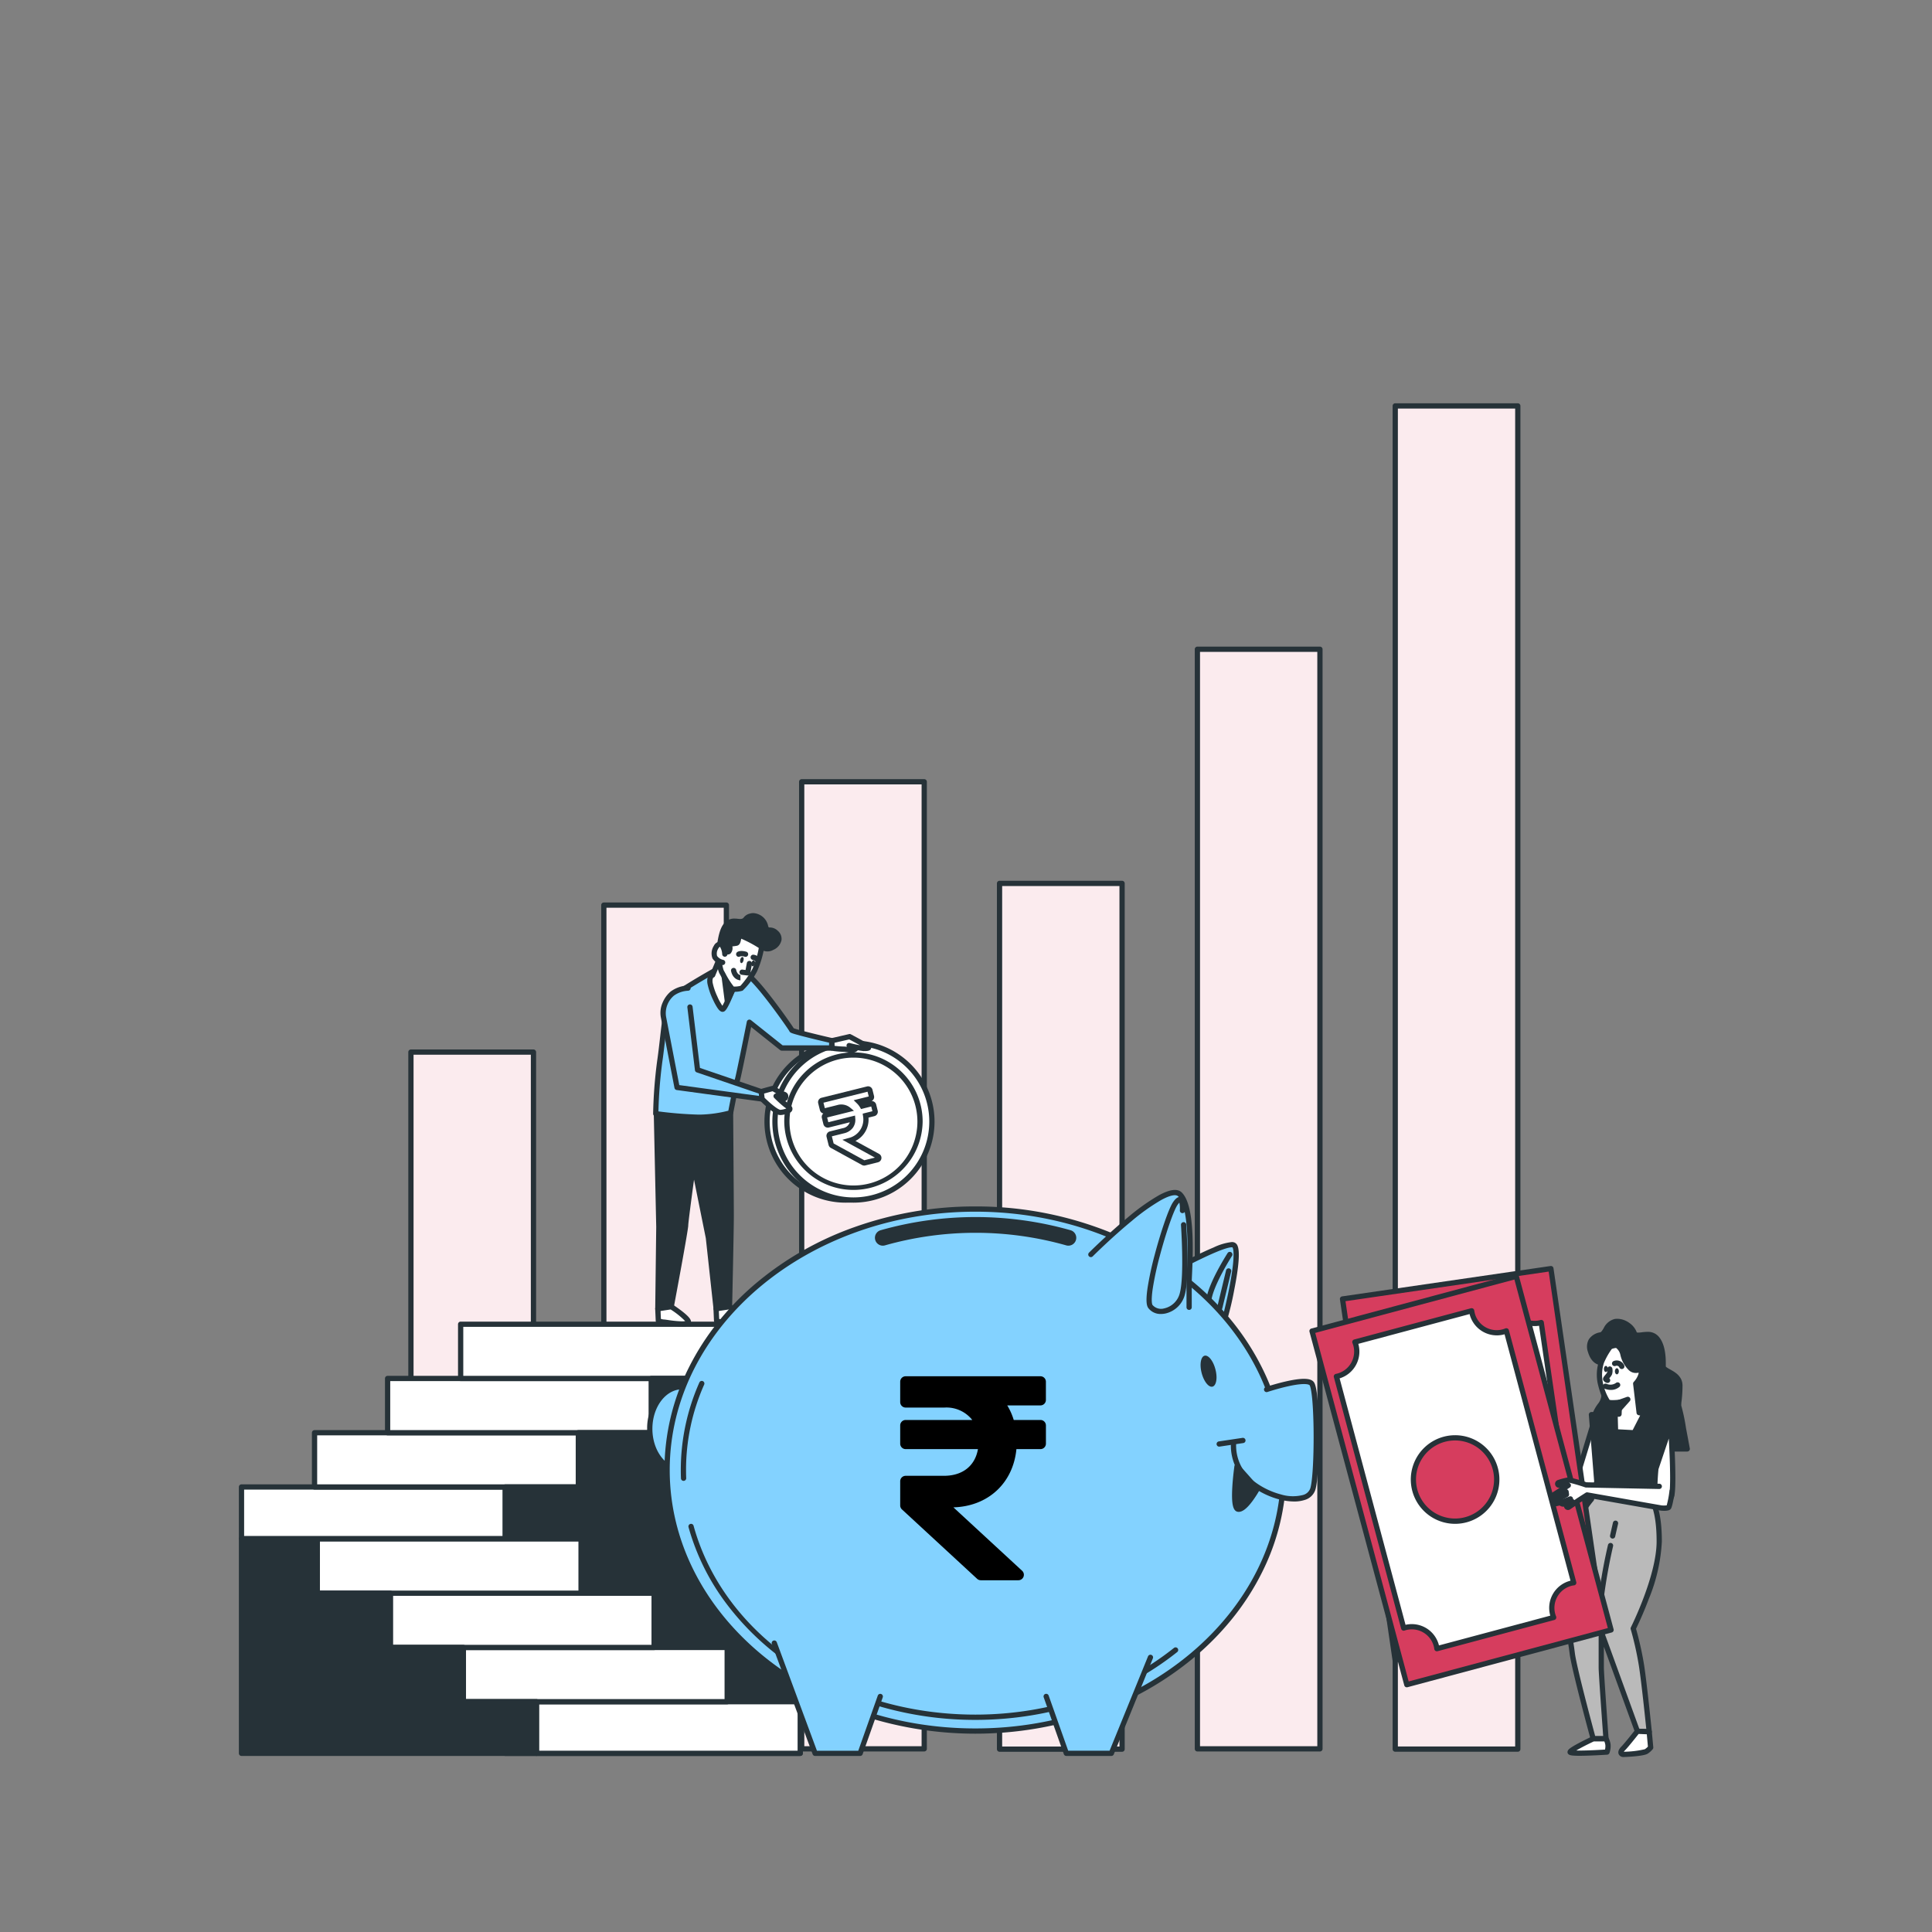 <svg xmlns="http://www.w3.org/2000/svg" width="368" height="368"><rect width="100%" height="100%" fill="#808080" stroke="none"/><defs><clipPath id="a"><path d="M0 0h368v368H0z"/></clipPath></defs><g clip-path="url(#a)"><path fill="#fbebee" d="M78.272 200.401h23.341v132.715H78.272z"/><path d="M78.272 199.901h23.341a.5.5 0 0 1 .5.5v132.715a.5.5 0 0 1-.5.5H78.272a.5.5 0 0 1-.5-.5V200.401a.5.5 0 0 1 .5-.5zm22.841 1H78.772v131.715h22.341z" fill="#263238"/><path fill="#fbebee" d="M115.016 172.403h23.341v160.713h-23.341z"/><path d="M115.016 171.903h23.341a.5.5 0 0 1 .5.5v160.713a.5.5 0 0 1-.5.5h-23.341a.5.5 0 0 1-.5-.5V172.403a.5.5 0 0 1 .5-.5zm22.841 1h-22.341v159.713h22.341z" fill="#263238"/><path fill="#fbebee" d="M152.703 148.911h23.341v184.205h-23.341z"/><path d="M152.703 148.411h23.341a.5.5 0 0 1 .5.5v184.2a.5.5 0 0 1-.5.5h-23.341a.5.5 0 0 1-.5-.5v-184.2a.5.5 0 0 1 .5-.5zm22.841 1h-22.341v183.2h22.341z" fill="#263238"/><path fill="#fbebee" d="M190.389 168.27h23.341v164.896h-23.341z"/><path d="M190.389 167.77h23.341a.5.5 0 0 1 .5.5v164.9a.5.5 0 0 1-.5.5h-23.341a.5.5 0 0 1-.5-.5v-164.9a.5.5 0 0 1 .5-.5zm22.841 1h-22.341v163.9h22.341z" fill="#263238"/><path fill="#fbebee" d="M228.075 123.668h23.341v209.447h-23.341z"/><path d="M228.075 123.168h23.341a.5.5 0 0 1 .5.5v209.447a.5.5 0 0 1-.5.5h-23.341a.5.5 0 0 1-.5-.5V123.668a.5.5 0 0 1 .5-.5zm22.841 1h-22.341v208.447h22.341z" fill="#263238"/><path fill="#fbebee" d="M265.762 77.316h23.341v255.849h-23.341z"/><path d="M265.762 76.816h23.341a.5.5 0 0 1 .5.5v255.849a.5.5 0 0 1-.5.5h-23.341a.5.5 0 0 1-.5-.5V77.316a.5.5 0 0 1 .5-.5zm22.841 1h-22.341v254.849h22.341z" fill="#263238"/><g><path fill="#fff" d="M46 283.233h50.248v9.832H46z"/><path d="M46 282.733h50.248a.5.5 0 0 1 .5.5v9.832a.5.5 0 0 1-.5.5H46a.5.5 0 0 1-.5-.5v-9.832a.5.5 0 0 1 .5-.5zm49.748 1H46.5v8.832h49.248z" fill="#263238"/><path fill="#fff" d="M59.913 272.903h50.248v10.331H59.913z"/><path d="M59.913 272.403h50.248a.5.5 0 0 1 .5.5v10.331a.5.5 0 0 1-.5.5H59.913a.5.5 0 0 1-.5-.5v-10.331a.5.5 0 0 1 .5-.5zm49.748 1H60.413v9.331h49.248z" fill="#263238"/><path fill="#fff" d="M73.83 262.568h50.248v10.331H73.83z"/><path d="M73.83 262.068h50.248a.5.5 0 0 1 .5.5v10.331a.5.5 0 0 1-.5.5H73.83a.5.5 0 0 1-.5-.5v-10.331a.5.5 0 0 1 .5-.5zm49.748 1H74.33v9.331h49.248z" fill="#263238"/><path fill="#fff" d="M87.743 252.237h50.248v10.331H87.743z"/><path d="M87.743 251.737h50.248a.5.5 0 0 1 .5.5v10.331a.5.5 0 0 1-.5.5H87.743a.5.5 0 0 1-.5-.5v-10.331a.5.5 0 0 1 .5-.5zm49.748 1H88.243v9.331h49.248z" fill="#263238"/><path d="M152.425 333.967v-81.73h-14.429v10.331h-13.918v10.335h-13.913v10.331H96.248v50.733z" fill="#263238"/><path d="M152.425 334.467H96.248a.5.5 0 0 1-.5-.5v-50.734a.5.5 0 0 1 .5-.5h13.417v-9.831a.5.5 0 0 1 .5-.5h13.413v-9.835a.5.5 0 0 1 .5-.5h13.417v-9.83a.5.5 0 0 1 .5-.5h14.429a.5.5 0 0 1 .5.5v81.73a.5.5 0 0 1-.499.5zm-55.677-1h55.177v-80.73h-13.429v9.831a.5.5 0 0 1-.5.5h-13.418v9.835a.5.5 0 0 1-.5.5h-13.413v9.831a.5.5 0 0 1-.5.5H96.748z" fill="#263238"/><path fill="#fff" d="M102.177 324.131h50.248v9.832h-50.248z"/><path d="M102.177 323.631h50.248a.5.5 0 0 1 .5.5v9.832a.5.5 0 0 1-.5.5h-50.248a.5.5 0 0 1-.5-.5v-9.832a.5.5 0 0 1 .5-.5zm49.748 1h-49.248v8.832h49.248z" fill="#263238"/><path fill="#fff" d="M138.512 324.131H88.264V313.8h50.248z"/><path d="M138.512 324.631H88.264a.5.5 0 0 1-.5-.5V313.8a.5.5 0 0 1 .5-.5h50.248a.5.5 0 0 1 .5.5v10.331a.5.5 0 0 1-.5.5zm-49.748-1h49.248V314.3H88.764z" fill="#263238"/><path fill="#fff" d="M124.594 313.8H74.346v-10.335h50.248z"/><path d="M124.594 314.3H74.346a.5.5 0 0 1-.5-.5v-10.335a.5.5 0 0 1 .5-.5h50.248a.5.5 0 0 1 .5.5V313.8a.5.5 0 0 1-.5.5zm-49.748-1h49.248v-9.335H74.846z" fill="#263238"/><path fill="#fff" d="M110.677 303.465H60.429v-10.331h50.248z"/><path d="M110.677 303.965H60.429a.5.5 0 0 1-.5-.5v-10.331a.5.5 0 0 1 .5-.5h50.248a.5.5 0 0 1 .5.5v10.331a.5.5 0 0 1-.5.5zm-49.748-1h49.248v-9.331H60.929z" fill="#263238"/><path d="M46 333.967v-40.832h14.429v10.331h13.913v10.335H88.26v10.331h13.917v9.836z" fill="#263238"/><path d="M102.177 334.467H46a.5.5 0 0 1-.5-.5v-40.832a.5.5 0 0 1 .5-.5h14.429a.5.5 0 0 1 .5.5v9.831h13.413a.5.5 0 0 1 .5.5v9.835H88.26a.5.5 0 0 1 .5.5v9.831h13.417a.5.5 0 0 1 .5.5v9.836a.5.5 0 0 1-.5.499zm-55.677-1h55.177v-8.836H88.26a.5.5 0 0 1-.5-.5V314.3H74.342a.5.5 0 0 1-.5-.5v-9.835H60.429a.5.5 0 0 1-.5-.5v-9.83H46.5z" fill="#263238"/><g><path d="m303.268 271.879-3.27 10.708-7.251-5.573a20.691 20.691 0 0 0-.434-2.064c-.143-.338-1.006-1.344-1.2-1.735s-.477-.048-.477.243a4.808 4.808 0 0 0 .672 1.249l-.338.334-2.689-1.279a.26.26 0 0 0-.347.13.252.252 0 0 0 .078.312l1.47 1.128-.191.382-2.45-1.006a.247.247 0 0 0-.325.147.247.247 0 0 0 .108.286l2.233 1.3-1.457.286a.247.247 0 0 0-.187.317.252.252 0 0 0 .234.169h1.5l-1.3.477s.169.377.434.364l1.54-.074 2.26.143s7.342 7.7 7.585 7.932 1.683.759 1.969.473 3.509-4.181 3.509-4.181l-.481-10.083s-.475-.953-1.195-.385z" fill="#fff"/><path d="M303.719 271.199a1.48 1.48 0 0 1 1.19.843.5.5 0 0 1 .052.2l.481 10.083a.5.5 0 0 1-.114.343c-.331.4-3.246 3.921-3.54 4.216a.89.89 0 0 1-.655.23 3.972 3.972 0 0 1-2.015-.7c-.232-.224-6.27-6.552-7.465-7.806l-2.034-.126-1.512.072h-.037a1.054 1.054 0 0 1-.877-.66.5.5 0 0 1-.042-.244.754.754 0 0 1-.412-.443v-.014a.747.747 0 0 1 .563-.957l.16-.031-1.088-.634h-.006a.745.745 0 0 1-.328-.865l.005-.015a.747.747 0 0 1 .983-.446l.543.223a.752.752 0 0 1-.089-.785.76.76 0 0 1 1.011-.373l1.912.91a1.793 1.793 0 0 1-.271-.762.871.871 0 0 1 .774-.918.724.724 0 0 1 .65.452 8.231 8.231 0 0 0 .549.778 5.962 5.962 0 0 1 .666.985.5.5 0 0 1 .023.067c.166.629.3 1.273.412 1.916l6.522 5.013 3.059-10.018a.5.5 0 0 1 .168-.246 1.223 1.223 0 0 1 .762-.288zm.249 1.214c-.075-.109-.184-.214-.249-.214a.1.1 0 0 0-.031.006l-3.215 10.529a.5.5 0 0 1-.783.25l-7.251-5.573a.5.5 0 0 1-.189-.319c-.1-.661-.243-1.324-.412-1.972a1.842 1.842 0 0 0-.1-.162.5.5 0 0 1-.081.1l-.338.334a.5.5 0 0 1-.566.1l-.831-.4a.5.5 0 0 1 .006.458l-.191.382a.384.384 0 0 0-.388.588.349.349 0 0 0 .095.6.5.5 0 0 1-.078.367l.234-.011a.482.482 0 0 1 .056 0l2.26.143a.5.5 0 0 1 .33.154 2734.03 2734.03 0 0 0 7.565 7.912 3.519 3.519 0 0 0 1.326.421h.006c.378-.423 2.129-2.525 3.3-3.934z" fill="#263238"/><path d="M305.003 259.528s-1.4.1-2.06-2.168 1.032-2.906 1.969-3.092 1.123-2.247 2.715-2.528a3.605 3.605 0 0 1 3.652 2.168c.377 1.136 2.81-.564 4.211.937s1.3 4.4 1.3 5.43 3.183 1.219 3.183 3.652-.377 3.652-.191 4.025 1.592 8.041 1.592 8.041h-17.473s-.559-5.6.1-7.009 1.219-1.5 1.5-2.81a12.952 12.952 0 0 0-.187-4.307 23.041 23.041 0 0 1-.311-2.339z" fill="#263238"/><path d="M308.073 251.2a3.988 3.988 0 0 1 2.313.814 3.756 3.756 0 0 1 1.367 1.736c.009.027.026.078.3.078a6.2 6.2 0 0 0 .68-.06 8.658 8.658 0 0 1 1.044-.082 2.687 2.687 0 0 1 2.083.817c1.456 1.56 1.442 4.376 1.436 5.579v.192c.036.133.558.423.838.579.934.52 2.345 1.3 2.345 3.072a25.021 25.021 0 0 1-.176 2.912 5.24 5.24 0 0 0-.06.9 34.793 34.793 0 0 1 .9 4.275c.371 1.943.723 3.865.727 3.884a.5.5 0 0 1-.492.59h-17.477a.5.5 0 0 1-.5-.45c-.059-.588-.553-5.783.14-7.269a7.563 7.563 0 0 1 .817-1.356 3.009 3.009 0 0 0 .643-1.347 12.606 12.606 0 0 0-.188-4.105v-.008a23.281 23.281 0 0 1-.275-1.988c-.587-.154-1.557-.682-2.076-2.468a2.9 2.9 0 0 1 .177-2.388 3.207 3.207 0 0 1 2.175-1.334c.191-.038.419-.409.64-.769a3.185 3.185 0 0 1 2.085-1.762 3.064 3.064 0 0 1 .534-.042zm3.975 3.627a1.157 1.157 0 0 1-1.244-.763 3.2 3.2 0 0 0-2.731-1.865 2.062 2.062 0 0 0-.359.031c-.683.121-1.035.694-1.408 1.3-.333.542-.678 1.1-1.3 1.226a2.258 2.258 0 0 0-1.515.872 1.964 1.964 0 0 0-.071 1.59c.506 1.737 1.428 1.807 1.552 1.809a.475.475 0 0 1 .358.113.49.49 0 0 1 .169.348 22.636 22.636 0 0 0 .3 2.283 13.394 13.394 0 0 1 .184 4.5 4 4 0 0 1-.812 1.727 6.523 6.523 0 0 0-.721 1.191c-.405.869-.283 4.145-.093 6.3h16.418c-.524-2.841-1.3-6.9-1.447-7.335a2.866 2.866 0 0 1-.024-1.426 24.146 24.146 0 0 0 .17-2.8c0-1.095-.759-1.6-1.831-2.2-.7-.387-1.352-.752-1.352-1.453v-.2c.005-1.084.018-3.622-1.167-4.892a1.7 1.7 0 0 0-1.352-.5 7.758 7.758 0 0 0-.924.075 6.849 6.849 0 0 1-.801.069z" fill="#263238"/><path d="m308.376 269.359-5.243.1 1.028 12.824 9.927.75 4.68-13.3-5.616-.464z" fill="#263238"/><path d="M313.151 268.768h.041l5.616.464a.5.5 0 0 1 .43.664l-4.68 13.3a.5.5 0 0 1-.509.333l-9.927-.75a.5.5 0 0 1-.461-.459l-1.028-12.824a.5.5 0 0 1 .489-.54l5.243-.1 4.775-.091zm4.93 1.409-4.945-.409-4.75.091-4.712.086.951 11.868 9.119.689z" fill="#263238"/><path d="M306.69 256.53a14.527 14.527 0 0 0-1.687 3 7.832 7.832 0 0 0-.234 3.673c.282 1.405 1.08 3.725 1.639 3.9a7.663 7.663 0 0 0 2.06 0l-.091 2.247h-.75l.091 3.37 3.561.186 1.874-3.652-.937-.186-.655-5.521a4.58 4.58 0 0 0 1.028-1.782 9.972 9.972 0 0 0 .1-1.123 1.674 1.674 0 0 1-2.06 0 5.3 5.3 0 0 1-1.5-2.715c-.282-.937-.841-1.683-1.3-1.683a3.653 3.653 0 0 0-1.139.286z" fill="#fff"/><path d="M307.822 255.744c.806 0 1.474 1.024 1.78 2.039a4.849 4.849 0 0 0 1.357 2.488.887.887 0 0 0 .615.247 1.57 1.57 0 0 0 .811-.277.5.5 0 0 1 .8.415 10.512 10.512 0 0 1-.1 1.176 4.423 4.423 0 0 1-1 1.875l.586 4.942.581.116a.5.5 0 0 1 .347.719l-1.874 3.652a.5.5 0 0 1-.471.271l-3.561-.186a.5.5 0 0 1-.474-.486l-.091-3.37a.5.5 0 0 1 .5-.514h.27l.049-1.2c-.227.016-.494.029-.755.029a3.225 3.225 0 0 1-.934-.1c-.286-.091-.686-.376-1.238-1.786a16.052 16.052 0 0 1-.74-2.5v-.012a8.37 8.37 0 0 1 .247-3.9 14.349 14.349 0 0 1 1.76-3.147.5.5 0 0 1 .208-.168 4.146 4.146 0 0 1 1.287-.325zm3.752 5.774a1.9 1.9 0 0 1-1.286-.5 5.807 5.807 0 0 1-1.644-2.942 2.228 2.228 0 0 0-.82-1.325 3.147 3.147 0 0 0-.81.192 12.9 12.9 0 0 0-1.529 2.721v.016a7.365 7.365 0 0 0-.22 3.433 9.924 9.924 0 0 0 1.325 3.526 2.617 2.617 0 0 0 .606.048c.572 0 1.212-.075 1.219-.076a.5.5 0 0 1 .558.517l-.091 2.247a.5.5 0 0 1-.5.48h-.237l.065 2.395 2.776.145 1.423-2.774-.287-.057a.5.5 0 0 1-.4-.431l-.655-5.521a.5.5 0 0 1 .125-.394 3.921 3.921 0 0 0 .9-1.51v-.007q.018-.124.032-.25a2.184 2.184 0 0 1-.55.067z" fill="#263238"/><path d="m308.468 267.113 1.592-.564-1.5 1.687z" fill="#263238"/><path d="M310.06 266.049a.5.5 0 0 1 .374.832l-1.5 1.687a.5.5 0 0 1-.872-.289l-.1-1.123a.5.5 0 0 1 .331-.514l1.592-.564a.5.5 0 0 1 .175-.029z" fill="#263238"/><path d="m304.162 282.279-1.028 3.279s-3.747 4.025-4.5 11.515.468 14.889.846 17.886 3.986 16.242 3.986 16.242h2.437s-.9-12.308-.9-13.527v-6.835l6.883 18.927 2.251.1s-.9-8.939-1.461-12.577a61.208 61.208 0 0 0-1.587-7.093s4.953-9.828 4.953-16.585-1.687-8.24-1.687-8.24l-.278-2.342z" fill="#bababa"/><path d="M304.161 281.779h.038l9.919.75a.5.5 0 0 1 .459.44l.258 2.18c.457.546 1.71 2.578 1.71 8.461a33.064 33.064 0 0 1-2.508 11 67.123 67.123 0 0 1-2.411 5.631 61.962 61.962 0 0 1 1.543 6.958c.556 3.614 1.456 12.517 1.465 12.607a.5.5 0 0 1-.519.55l-2.251-.1a.5.5 0 0 1-.449-.329l-5.913-16.259v4c0 1.187.892 13.368.9 13.49a.5.5 0 0 1-.5.537h-2.437a.5.5 0 0 1-.482-.369c-.148-.542-3.622-13.314-4-16.311-.042-.33-.093-.709-.152-1.148a72.813 72.813 0 0 1-.7-16.85 23.811 23.811 0 0 1 2.586-8.751 16.227 16.227 0 0 1 1.964-2.967l1-3.176a.5.5 0 0 1 .48-.344zm9.471 1.718-9.112-.689-.909 2.9a.5.5 0 0 1-.111.191 14.786 14.786 0 0 0-1.911 2.878 22.821 22.821 0 0 0-2.455 8.345 71.924 71.924 0 0 0 .691 16.616c.06.441.111.823.153 1.157.334 2.65 3.288 13.644 3.872 15.8h1.517c-.176-2.412-.864-11.937-.864-13.027v-6.835a.5.5 0 0 1 .97-.171l6.768 18.612 1.339.057c-.209-2.033-.93-8.925-1.4-11.977a60.93 60.93 0 0 0-1.569-7.025.5.5 0 0 1 .034-.363c.049-.1 4.9-9.8 4.9-16.36 0-6.165-1.435-7.778-1.522-7.869a.447.447 0 0 1-.162-.313z" fill="#263238"/><path d="M307.168 293.063a.5.5 0 0 1-.489-.609c.322-1.448.55-2.42.552-2.43a.5.5 0 0 1 .974.228c0 .01-.229.977-.55 2.419a.5.5 0 0 1-.487.392zM305.002 311.338a.5.5 0 0 1-.49-.4 25.312 25.312 0 0 1-.1-6.031 98.267 98.267 0 0 1 1.871-10.636.5.5 0 0 1 .977.211 101.313 101.313 0 0 0-1.85 10.494 25.089 25.089 0 0 0 .083 5.767.5.5 0 0 1-.491.6z" fill="#263238"/><path d="M303.468 331.2s-4.4 2.06-4.4 2.528 7.022 0 7.022 0a3.327 3.327 0 0 0 .187-1.405 3.372 3.372 0 0 0-.373-1.123z" fill="#fff"/><path d="M303.468 330.7h2.442a.5.5 0 0 1 .44.262 3.86 3.86 0 0 1 .428 1.29v.031a3.8 3.8 0 0 1-.215 1.616.5.5 0 0 1-.437.329c-.031 0-3.161.209-5.234.209a14.49 14.49 0 0 1-1.35-.048c-.29-.029-.97-.1-.97-.66 0-.368.324-.641.921-1.016.376-.236.9-.528 1.546-.867 1.1-.572 2.207-1.093 2.218-1.1a.5.5 0 0 1 .211-.046zm2.123 1h-2.012c-1.448.681-2.627 1.3-3.34 1.728.18.005.395.009.651.009 1.637 0 3.955-.132 4.823-.185a2.806 2.806 0 0 0 .068-.871 2.862 2.862 0 0 0-.19-.681z" fill="#263238"/><path d="M311.885 329.764s-2.056 2.624-2.715 3.279-.468 1.123.1 1.123 3.747-.186 4.307-.559a3.647 3.647 0 0 0 .841-.75l-.278-3z" fill="#fff"/><path d="M311.885 329.264h.021l2.251.1a.5.5 0 0 1 .477.453l.278 3a.5.5 0 0 1-.111.363 4.142 4.142 0 0 1-.954.851c-.809.533-4.545.641-4.581.641a.966.966 0 0 1-.948-.554c-.1-.246-.171-.757.5-1.424.63-.626 2.653-3.206 2.674-3.232a.5.5 0 0 1 .393-.198zm1.793 1.076-1.559-.066c-.5.635-2.026 2.555-2.6 3.123a1.391 1.391 0 0 0-.219.268 18.556 18.556 0 0 0 3.993-.476 3.142 3.142 0 0 0 .595-.5z" fill="#263238"/><path d="M318.213 271.419s.846 12.451.1 13.766-2.9.559-3.088 0a47.694 47.694 0 0 1 .186-5.434z" fill="#fff"/><path d="M318.213 270.919a.5.5 0 0 1 .5.466c0 .031.213 3.158.33 6.406.24 6.7-.138 7.359-.3 7.641a2 2 0 0 1-1.829.981c-.875 0-1.954-.43-2.168-1.071-.048-.143-.147-.44 0-3.112.069-1.279.163-2.506.164-2.518a.5.5 0 0 1 .025-.121l2.806-8.331a.5.5 0 0 1 .472-.341zm-1.3 14.495a1.015 1.015 0 0 0 .96-.477c.067-.117.387-1.009.168-7.111a208.221 208.221 0 0 0-.175-3.814l-1.967 5.839a46.605 46.605 0 0 0-.208 5.16 1.953 1.953 0 0 0 1.223.403z" fill="#263238"/><path fill="#d63d5e" d="m255.719 247.424 39.689-5.783 10.012 68.714-39.689 5.782z"/><path d="m255.647 246.93 39.689-5.784a.5.5 0 0 1 .567.423l10.012 68.713a.5.5 0 0 1-.423.567l-39.689 5.783a.5.5 0 0 1-.567-.422l-10.012-68.714a.5.5 0 0 1 .423-.567zm39.338-4.722-38.7 5.639 9.869 67.724 38.699-5.64z" fill="#263238"/><path d="M292.98 252.037a4.836 4.836 0 0 1-5.486-4.09 5.561 5.561 0 0 1-.043-.6l-22.791 3.318a4.4 4.4 0 0 1 .13.586 4.844 4.844 0 0 1-4.094 5.486c-.1 0-.2.022-.295.03l7.147 49.094c.1-.022.2-.043.295-.056a4.836 4.836 0 0 1 5.486 4.1 4.634 4.634 0 0 1 .048.6l22.786-3.318a4.332 4.332 0 0 1-.126-.59 4.831 4.831 0 0 1 4.09-5.482 4.632 4.632 0 0 1 .6-.048l-7.16-49.159a5.214 5.214 0 0 1-.585.126zm-11.279 34.696a3.542 3.542 0 1 1 0 .017z" fill="#fff"/><path d="M287.451 246.849a.5.5 0 0 1 .5.491 5.1 5.1 0 0 0 .039.54 4.307 4.307 0 0 0 1.7 2.849 4.335 4.335 0 0 0 3.22.814 4.716 4.716 0 0 0 .525-.113.5.5 0 0 1 .628.41l7.16 49.159a.5.5 0 0 1-.487.572 4.146 4.146 0 0 0-.534.043 4.331 4.331 0 0 0-3.667 4.915 3.861 3.861 0 0 0 .112.524.5.5 0 0 1-.409.633l-22.789 3.313a.5.5 0 0 1-.572-.488 4.155 4.155 0 0 0-.042-.534 4.336 4.336 0 0 0-4.919-3.68h-.008c-.07.009-.142.025-.226.043l-.028.006a.5.5 0 0 1-.6-.417l-7.147-49.094a.5.5 0 0 1 .451-.57c.029 0 .058-.007.087-.011a1.979 1.979 0 0 1 .21-.021 4.351 4.351 0 0 0 3.641-4.915 3.906 3.906 0 0 0-.115-.516.5.5 0 0 1 .408-.636l22.791-3.318a.5.5 0 0 1 .071.001zm4.829 5.739a5.37 5.37 0 0 1-3.189-1.058 5.3 5.3 0 0 1-2.091-3.511v-.009l-.011-.089-21.718 3.162.015.094a5.354 5.354 0 0 1-4.315 6.023l7 48.087a5.336 5.336 0 0 1 5.855 4.552l.013.1 21.721-3.163-.016-.1a5.331 5.331 0 0 1 4.513-6.047l.1-.013-7.005-48.094-.091.015a5.37 5.37 0 0 1-.782.051zm-11.71 17.862a8.442 8.442 0 0 1 1.206 16.795.5.5 0 0 1-.135 0 8.523 8.523 0 0 1-1.091.071 8.433 8.433 0 0 1-1.207-16.777 8.533 8.533 0 0 1 1.227-.089zm1.189 15.786a7.432 7.432 0 0 0 6.155-8.425 7.439 7.439 0 1 0-6.282 8.427.5.5 0 0 1 .127-.002z" fill="#263238"/><path fill="#d63d5e" d="m249.911 253.536 38.905-10.428 18.054 67.356-38.905 10.428z"/><path d="m249.782 253.053 38.904-10.428a.5.5 0 0 1 .613.353l18.054 67.357a.5.5 0 0 1-.354.612l-38.904 10.428a.5.5 0 0 1-.613-.353l-18.054-67.357a.5.5 0 0 1 .354-.612zm38.678-9.332-37.937 10.168 17.795 66.388 37.937-10.169z" fill="#263238"/><path d="M286.353 253.69a4.84 4.84 0 0 1-5.924-3.422 5.927 5.927 0 0 1-.117-.59l-22.244 5.95a5.165 5.165 0 0 1 .2.568 4.836 4.836 0 0 1-3.426 5.924c-.1.026-.2.043-.291.065l12.82 47.928.286-.091a4.836 4.836 0 0 1 5.924 3.422 4.74 4.74 0 0 1 .117.59l22.244-5.95a5.152 5.152 0 0 1-.2-.568 4.84 4.84 0 0 1 3.426-5.924 3.938 3.938 0 0 1 .59-.117l-12.837-47.98a4.867 4.867 0 0 1-.568.195zm-7.173 35.789a7.928 7.928 0 1 1 4.834-3.685 7.932 7.932 0 0 1-4.834 3.684z" fill="#fff"/><path d="M280.312 249.178a.5.5 0 0 1 .495.428 5.449 5.449 0 0 0 .106.537 4.305 4.305 0 0 0 5.817 2.89.5.5 0 0 1 .674.333l12.837 47.98a.5.5 0 0 1-.423.626 3.449 3.449 0 0 0-.515.1h-.005a4.345 4.345 0 0 0-3.073 5.31 4.673 4.673 0 0 0 .175.51.5.5 0 0 1-.333.673l-22.244 5.95a.5.5 0 0 1-.625-.417 4.256 4.256 0 0 0-.1-.528 4.33 4.33 0 0 0-5.3-3.07l-.275.087a.5.5 0 0 1-.635-.347l-12.82-47.928a.5.5 0 0 1 .372-.617l.111-.024c.057-.012.112-.023.159-.036a4.336 4.336 0 0 0 3.075-5.31 4.7 4.7 0 0 0-.175-.51.5.5 0 0 1 .333-.673l22.244-5.95a.5.5 0 0 1 .125-.014zm4.789 5.177a5.347 5.347 0 0 1-5.155-3.958v-.008l-.022-.09-21.2 5.672.026.09v.005a5.336 5.336 0 0 1-3.585 6.481l12.557 46.943a5.33 5.33 0 0 1 6.342 3.824l.025.1 21.2-5.672-.026-.09v-.006a5.347 5.347 0 0 1 3.778-6.536l.1-.026-12.558-46.937-.092.026a5.361 5.361 0 0 1-1.39.185zm-7.943 19.02a8.439 8.439 0 1 1-2.17.285 8.44 8.44 0 0 1 2.17-.285zm-.01 15.868a7.457 7.457 0 0 0 1.9-.249 7.433 7.433 0 0 0-1.894-14.62 7.434 7.434 0 0 0-.01 14.868z" fill="#263238"/><path d="m316.045 283.125-13.952-.282a29.85 29.85 0 0 0-3.279-.937 11.3 11.3 0 0 0-1.934.49.256.256 0 0 0-.174.295.256.256 0 0 0 .295.2l1.344-.235.373.278-2.7 1.735a.26.26 0 0 0-.087.343.26.26 0 0 0 .338.113l2.03-.954.069.512-2.169 1.132a.317.317 0 0 0-.147.395.321.321 0 0 0 .364.191l.794-.182a.746.746 0 0 0 .776.247l1.479-.434-.937.6a.269.269 0 0 0-.039.434.269.269 0 0 0 .33 0l1.874-1.279 1.6-1.024 14.138 2.489s1.193.1 1.4-.134a13.675 13.675 0 0 0 .646-3.075" fill="#fff"/><path d="M317 287.776a7.02 7.02 0 0 1-.605-.029l-.043-.006-13.947-2.455-1.434.915-1.858 1.268a.768.768 0 0 1-.927-.012l-.022-.018a.771.771 0 0 1-.253-.454 1.249 1.249 0 0 1-.839-.223l-.54.124h-.006a.821.821 0 0 1-.932-.488v-.011a.817.817 0 0 1 .169-.858.754.754 0 0 1-.265-.283.763.763 0 0 1 .254-1l1.353-.869h-.015a.755.755 0 0 1-.367-1.461 11.831 11.831 0 0 1 2.014-.51.5.5 0 0 1 .08-.006 22.863 22.863 0 0 1 3.365.938l13.876.28a.5.5 0 0 1-.01 1h-.01l-13.952-.282a.5.5 0 0 1-.148-.026 31.9 31.9 0 0 0-3.078-.907l.164.122a.5.5 0 0 1-.028.822l-.532.341a.5.5 0 0 1 .336.407l.069.512a.5.5 0 0 1-.264.51l-1.2.628a.5.5 0 0 1 .2.148.246.246 0 0 0 .253.082l1.474-.432a.5.5 0 0 1 .547.188l.539-.368.013-.009 1.6-1.024a.5.5 0 0 1 .356-.071l14.116 2.486a4.571 4.571 0 0 0 .963-.011 18.024 18.024 0 0 0 .52-2.732.5.5 0 1 1 1 .06 16.99 16.99 0 0 1-.267 1.733c-.271 1.376-.416 1.542-.5 1.641s-.293.34-1.219.34z" fill="#263238"/><path d="M297.218 286.726a.5.5 0 0 1-.468-.325.5.5 0 0 1 .293-.644l1.912-.715a.5.5 0 0 1 .643.293.5.5 0 0 1-.293.644l-1.912.715a.5.5 0 0 1-.175.032zM306.256 260.754c0 .321-.165.586-.373.586s-.373-.265-.373-.586.169-.581.373-.581.373.261.373.581zM308.351 261.197c0 .321-.169.581-.373.581s-.373-.26-.373-.581.169-.581.373-.581.373.26.373.581zM308.91 260.769a.5.5 0 0 1-.459-.3.552.552 0 0 0-.711-.294.5.5 0 1 1-.367-.93 1.548 1.548 0 0 1 2 .825.5.5 0 0 1-.458.7z" fill="#263238"/><path d="M306.209 263.419a.5.5 0 0 1-.131-.017.989.989 0 0 1-.713-.554c-.113-.34.111-.609.422-.982a3.981 3.981 0 0 0 .325-.424 1.31 1.31 0 0 0 .025-.572.5.5 0 1 1 .984-.177 2.316 2.316 0 0 1-.061 1.069.5.5 0 0 1-.019.053 3.2 3.2 0 0 1-.486.691l-.026.031a.5.5 0 0 1-.321.883zM306.832 264.749a3.23 3.23 0 0 1-1.25-.257.5.5 0 0 1 .418-.908 1.835 1.835 0 0 0 1.8-.167.5.5 0 1 1 .633.774 2.474 2.474 0 0 1-1.601.558z" fill="#263238"/></g><g transform="translate(124.907 174.425)"><circle cx="14.945" cy="14.945" r="14.945" transform="translate(21.199 24.263)" fill="#fff"/><path d="M36.144 23.763A15.445 15.445 0 0 1 47.066 50.13a15.445 15.445 0 1 1-21.843-21.843 15.344 15.344 0 0 1 10.921-4.524zm0 29.89a14.445 14.445 0 1 0-14.445-14.445 14.462 14.462 0 0 0 14.445 14.445z" fill="#263238"/><circle cx="14.945" cy="14.945" r="14.945" transform="translate(22.708 24.263)" fill="#fff"/><path d="M37.653 23.763A15.445 15.445 0 0 1 48.575 50.13a15.445 15.445 0 1 1-21.843-21.843 15.344 15.344 0 0 1 10.921-4.524zm0 29.89a14.445 14.445 0 1 0-14.445-14.445 14.462 14.462 0 0 0 14.445 14.445z" fill="#263238"/><circle cx="12.681" cy="12.681" r="12.681" transform="rotate(-45 57.19 -4.203)" fill="#fff"/><path d="M28.335 29.888a13.181 13.181 0 0 1 22.5 9.32 13.181 13.181 0 0 1-26.36 0 13.1 13.1 0 0 1 3.86-9.32zM46.27 47.822a12.181 12.181 0 1 0-17.228 0 12.2 12.2 0 0 0 17.228 0zM.113 37.361l.473 21.91-.191 15.578 2.55-.377s2.741-14.637 2.741-15.487 1.509-11.71 1.509-11.71l2.832 14.069 1.47 13.5 2.55-.377s.325-14.637.325-17.278-.13-19.646-.13-19.646L6.249 35.47z" fill="#263238"/><path d="M6.25 34.97a.5.5 0 0 1 .126.016l7.993 2.073a.5.5 0 0 1 .374.48c0 .17.13 17.037.13 19.65s-.322 17.143-.325 17.29a.5.5 0 0 1-.427.484l-2.55.377a.5.5 0 0 1-.57-.44L9.533 61.422 7.288 50.271c-.536 3.933-1.1 8.241-1.1 8.715 0 .871-2.468 14.076-2.75 15.579a.5.5 0 0 1-.418.4l-2.55.377a.5.5 0 0 1-.573-.5l.191-15.57-.473-21.9a.5.5 0 0 1 .353-.489l6.137-1.891a.5.5 0 0 1 .145-.022zm7.5 2.961L6.266 35.99l-5.64 1.738.465 21.533v.017L.907 74.27l1.617-.239c1.092-5.838 2.658-14.418 2.667-15.046 0-.859 1.359-10.663 1.514-11.778a.5.5 0 0 1 .985-.03l2.832 14.069q0 .022.007.045l1.414 12.984 1.619-.24c.053-2.42.316-14.492.316-16.846-.005-2.388-.113-16.717-.132-19.258z" fill="#263238"/><path d="M2.945 74.472s3.777 2.455 3.214 3.036-3.686 0-4.536-.1a2.863 2.863 0 0 1-1.132-.282l-.1-2.268z" fill="#fff"/><path d="M2.945 73.972a.5.5 0 0 1 .272.081c.033.022.82.534 1.632 1.154 1.57 1.2 1.822 1.717 1.861 2.066a.708.708 0 0 1-.193.584 2.109 2.109 0 0 1-1.552.407 21.755 21.755 0 0 1-2.82-.275 25.853 25.853 0 0 0-.562-.077 3.342 3.342 0 0 1-1.31-.33.5.5 0 0 1-.282-.429l-.1-2.268a.5.5 0 0 1 .424-.515l2.55-.39a.5.5 0 0 1 .08-.008zm2.662 3.244a15.27 15.27 0 0 0-2.775-2.22l-1.918.294.063 1.5a2.35 2.35 0 0 0 .665.123h.036c.15.017.363.047.609.083a21.014 21.014 0 0 0 2.678.264 3.462 3.462 0 0 0 .64-.044z" fill="#263238"/><path d="M14.047 74.472s3.777 2.455 3.209 3.036-3.682 0-4.532-.1a2.863 2.863 0 0 1-1.132-.282l-.1-2.268z" fill="#fff"/><path d="M14.047 73.972a.5.5 0 0 1 .272.081c.033.022.82.534 1.631 1.153 1.569 1.2 1.82 1.717 1.859 2.066a.709.709 0 0 1-.2.585 2.116 2.116 0 0 1-1.552.405 21.666 21.666 0 0 1-2.814-.274c-.229-.033-.428-.062-.563-.077a3.342 3.342 0 0 1-1.31-.33.5.5 0 0 1-.282-.429l-.1-2.268a.5.5 0 0 1 .424-.515l2.55-.39a.5.5 0 0 1 .085-.007zm2.66 3.243a15.185 15.185 0 0 0-2.773-2.22l-1.918.294.063 1.5a2.35 2.35 0 0 0 .665.123h.036c.15.017.363.048.611.083a20.929 20.929 0 0 0 2.671.264 3.441 3.441 0 0 0 .645-.044z" fill="#263238"/><path d="m33.516 23.812 3.4-.785s3.27 1.735 3.543 1.982-.273.273-.867.273a22.077 22.077 0 0 1-2.763-.551s1.427.434 1.2.646a1.175 1.175 0 0 1-.919.23c-.23-.048-1.106-.186-1.106-.186s-1.518-.043-1.978-.139l-.46-.091z" fill="#fff"/><path d="M36.921 22.527a.5.5 0 0 1 .234.058c1.242.659 3.367 1.8 3.644 2.053a.609.609 0 0 1 .2.687c-.176.457-.772.457-1.4.457a.5.5 0 0 1-.066 0q-.526-.07-1.052-.166a.59.59 0 0 1-.108.133l-.033.028a1.675 1.675 0 0 1-1.311.328h-.017a41.767 41.767 0 0 0-1.051-.177 18.691 18.691 0 0 1-2.033-.148l-.455-.09a.5.5 0 0 1-.4-.472l-.052-1.379a.5.5 0 0 1 .387-.506l3.4-.785a.5.5 0 0 1 .113-.021zm1.991 2.146c-.6-.332-1.343-.734-2.061-1.116l-2.82.65.022.571.072.014a18.223 18.223 0 0 0 1.895.129.5.5 0 0 1 .064.006l.315.051a.5.5 0 0 1 .564-.729c.64.17 1.293.312 1.949.424z" fill="#263238"/><path d="M11.493 10.311s-7.746 4.337-8.743 5.582-1.331 7.494-2 11.909a87.872 87.872 0 0 0-.75 9.91 73.449 73.449 0 0 0 8.674.668 24.086 24.086 0 0 0 5.582-.833s1.084-5.582 1.331-6.414 2.251-10.842 2.251-10.842l6.163 4.914h9.519v-1.41s-7.529-1.735-7.611-2.008-6.414-9.329-8.331-10.409-4.749-2.069-6.085-1.067z" fill="#83d2ff"/><path d="M12.987 9.395a11.434 11.434 0 0 1 4.831 1.547c.873.492 2.558 2.39 5.008 5.642 1.089 1.446 1.984 2.7 2.421 3.326.633.9.906 1.315 1.029 1.519.713.292 4.652 1.257 7.352 1.879a.5.5 0 0 1 .388.487v1.41a.5.5 0 0 1-.5.5h-9.515a.5.5 0 0 1-.312-.109l-5.522-4.4c-.484 2.411-1.889 9.371-2.1 10.083-.19.64-.947 4.445-1.32 6.367a.5.5 0 0 1-.36.387 24.615 24.615 0 0 1-5.7.85c-.164 0-.337.007-.517.007-1.326 0-3.116-.114-5.32-.34-.856-.087-1.6-.175-2.079-.233l-.615-.077-.166-.022a.5.5 0 0 1-.492-.5v-.009a88.7 88.7 0 0 1 .755-9.966v-.009c.2-1.34.377-2.869.545-4.348.483-4.245.828-6.888 1.559-7.8 1.018-1.27 7.94-5.173 8.862-5.69a2.949 2.949 0 0 1 1.768-.501zm12.455 12.579c-.176-.308-1.709-2.536-3.52-4.933-2.212-2.926-3.886-4.833-4.594-5.232a10.184 10.184 0 0 0-4.34-1.418 1.968 1.968 0 0 0-1.194.316.494.494 0 0 1-.056.036c-3.079 1.724-7.91 4.6-8.6 5.458-.6.752-1 4.223-1.345 7.287-.169 1.486-.344 3.023-.549 4.38a87.728 87.728 0 0 0-.736 9.4 73.79 73.79 0 0 0 7.662.613c.171 0 .336 0 .489-.006a23.611 23.611 0 0 0 5.164-.736c.233-1.195 1.063-5.413 1.283-6.154.2-.665 1.684-8.02 2.24-10.8a.5.5 0 0 1 .8-.293l6.026 4.8h8.84v-.512c-.651-.152-2.027-.475-3.395-.813-1.1-.273-1.988-.5-2.627-.681-1.184-.322-1.445-.436-1.548-.712z" fill="#263238"/><path d="m12.243 7.896-1.414 3.413s-.668.169-.5 1.5 1.83 5.079 2.411 5 2.416-5.057 2.416-5.057z" fill="#fff"/><path d="M12.243 7.396a.5.5 0 0 1 .429.243l2.914 4.853a.5.5 0 0 1 .04.43c0 .013-.469 1.269-1 2.52-1.086 2.564-1.452 2.808-1.816 2.859a.639.639 0 0 1-.089.006c-.339 0-.644-.246-1.021-.822a12.03 12.03 0 0 1-.79-1.473 13.45 13.45 0 0 1-1.077-3.14c-.152-1.2.291-1.709.6-1.917l1.347-3.251a.5.5 0 0 1 .425-.307zm2.362 5.4-2.28-3.8-1.034 2.5a.5.5 0 0 1-.3.283c-.078.045-.245.3-.16.963a11.791 11.791 0 0 0 .893 2.627 9.811 9.811 0 0 0 .972 1.784 32.358 32.358 0 0 0 1.909-4.353z" fill="#263238"/><path d="m13.041 11.665.59 4.549 1.11-2.238z" fill="#263238"/><path d="M13.041 11.165a.5.5 0 0 1 .4.2l1.7 2.312a.5.5 0 0 1 .045.518l-1.11 2.238a.5.5 0 0 1-.944-.158l-.59-4.549a.5.5 0 0 1 .5-.564zm1.117 2.862-.372-.506.129 1zM20.159 5.896a1.735 1.735 0 0 0 1.995.169c1.253-.585 1.835-1.835.75-2.832s-1.665.082-2-1.249a2.447 2.447 0 0 0-2.81-1.917c-1.145.33-.746.75-1.579 1s-1.917-.5-3 .585-1.249 3.665-1.5 4.831.833 1.5 1.735 1.414 1.665-2 2.416-2.6 3.993.599 3.993.599z" fill="#263238"/><path d="M13.491 8.408a2.11 2.11 0 0 1-1.69-.665 1.561 1.561 0 0 1-.273-1.365c.049-.231.1-.524.148-.864.215-1.369.511-3.245 1.483-4.218A2.425 2.425 0 0 1 14.978.54a6.056 6.056 0 0 1 .644.043c.169.018.328.034.469.034a.99.99 0 0 0 .28-.033.615.615 0 0 0 .392-.262 2.059 2.059 0 0 1 1.191-.737 2.25 2.25 0 0 1 .623-.087 3.065 3.065 0 0 1 2.811 2.363.9.9 0 0 0 .139.356 1.207 1.207 0 0 0 .2.02 2.151 2.151 0 0 1 1.51.626 2 2 0 0 1 .71 1.794 2.614 2.614 0 0 1-1.567 1.849 2.235 2.235 0 0 1-2.476-.171 11.858 11.858 0 0 0-3.038-.713.779.779 0 0 0-.391.059 5.314 5.314 0 0 0-.786 1c-.545.8-1.109 1.635-1.9 1.707-.093.015-.196.02-.298.02zm1.489-6.866a1.446 1.446 0 0 0-1.112.463c-.743.743-1.02 2.5-1.2 3.666-.056.354-.1.659-.158.915-.074.348.036.483.071.528a1.222 1.222 0 0 0 .913.294c.071 0 .144 0 .216-.01.316-.029.824-.777 1.16-1.272a5.7 5.7 0 0 1 .988-1.222 1.579 1.579 0 0 1 1.016-.279 13.106 13.106 0 0 1 3.461.8.5.5 0 0 1 .148.086 1.235 1.235 0 0 0 1.42.12l.041-.022a1.671 1.671 0 0 0 1.022-1.105 1.014 1.014 0 0 0-.4-.906 1.18 1.18 0 0 0-.886-.363c-.521-.028-1.009-.135-1.259-1.132A2.072 2.072 0 0 0 18.575.496a1.25 1.25 0 0 0-.346.048 1.094 1.094 0 0 0-.693.409 1.587 1.587 0 0 1-.881.587 1.963 1.963 0 0 1-.564.075 5.524 5.524 0 0 1-.573-.04 5.214 5.214 0 0 0-.538-.033z" fill="#263238"/><path d="M12.078 8.23a8.021 8.021 0 0 0 .434 2.416c.351.585 1.735 3.331 2.247 3.331a4.55 4.55 0 0 0 1.583-.169 14.6 14.6 0 0 0 2.494-3.415 18.438 18.438 0 0 0 1.336-4.5s-4-2.5-4.25-2-.165 1.249-.581 1.331-1.331.169-1.331.169.247 1.167-.087 1.414-1.167-.247-1.167-.247-1.012.169-.678 1.67z" fill="#fff"/><path d="M16.08 3.331c.29 0 .847.125 2.587 1.1.925.516 1.738 1.024 1.773 1.045a.5.5 0 0 1 .228.507 18.645 18.645 0 0 1-1.392 4.657 13.969 13.969 0 0 1-2.714 3.619.5.5 0 0 1-.082.032 5.057 5.057 0 0 1-1.745.189c-.547-.017-1.062-.685-2.354-3.039-.126-.23-.235-.429-.3-.534a7.553 7.553 0 0 1-.5-2.608 2.069 2.069 0 0 1 .21-1.63 1.411 1.411 0 0 1 .888-.594.5.5 0 0 1 .335.064 2.2 2.2 0 0 0 .579.237 3.273 3.273 0 0 0-.07-.871.5.5 0 0 1 .442-.6c.008 0 .786-.075 1.2-.147a2.956 2.956 0 0 0 .082-.333 2.967 2.967 0 0 1 .229-.748.637.637 0 0 1 .604-.346zm3.542 2.811a22.688 22.688 0 0 0-3.338-1.766c-.02.08-.038.164-.055.247-.081.39-.2.98-.788 1.1-.222.044-.565.088-.854.121a1.524 1.524 0 0 1-.364 1.374.9.9 0 0 1-.547.167 2.346 2.346 0 0 1-.951-.268c-.176.125-.286.436-.159 1.008a.5.5 0 0 1 .011.086 7.19 7.19 0 0 0 .359 2.182c.073.122.181.319.318.568a15.106 15.106 0 0 0 1.6 2.525 4.048 4.048 0 0 0 1.273-.134 16.79 16.79 0 0 0 2.273-3.2 16.4 16.4 0 0 0 1.222-4.01z" fill="#263238"/><path d="M16.711 8.521c-.074.317-.278.542-.434.5s-.26-.334-.186-.651.278-.546.455-.5.247.338.165.651zM18.888 9.128c-.078.321-.278.542-.455.5s-.26-.334-.186-.651.278-.546.434-.5.28.338.207.651zM17.101 7.832a.5.5 0 0 1-.132-.018 1.539 1.539 0 0 0-.894-.065.5.5 0 0 1-.588-.807c.124-.1.616-.4 1.745-.092a.5.5 0 0 1-.131.983z" fill="#263238"/><path d="M19.43 8.946a.5.5 0 0 1-.414-.219.714.714 0 0 0-.51-.309.5.5 0 1 1 .113-.994 1.713 1.713 0 0 1 1.225.741.5.5 0 0 1-.413.781zM17.509 11.384a.5.5 0 0 1-.062 0l-1.05-.13a.5.5 0 1 1 .123-.992l.582.072.244-1.311a.5.5 0 1 1 .983.183l-.33 1.774a.5.5 0 0 1-.49.404zM16.129 12.303c-.057 0-1.393-.02-1.789-1.769a.5.5 0 0 1 .975-.221c.211.931.763.987.825.99h-.012z" fill="#263238"/><path d="M13.159 7.315s-.165-1.917-.915-1.917-1.414 1.735-1 2.5a2.485 2.485 0 0 0 1.5 1" fill="#fff"/><path d="M12.743 9.394a.5.5 0 0 1-.106-.011 2.919 2.919 0 0 1-1.829-1.247 2.675 2.675 0 0 1 .252-2.4 1.447 1.447 0 0 1 1.184-.833c.387 0 .912.23 1.22 1.323a6.372 6.372 0 0 1 .193 1.051.502.502 0 0 1-1 .086 3 3 0 0 0-.431-1.456.913.913 0 0 0-.35.41 1.727 1.727 0 0 0-.194 1.344 1.954 1.954 0 0 0 1.165.749.5.5 0 0 1-.107.988z" fill="#263238"/><path d="m6.511 17.385 1.444 11.97 12.143 4.15.191 1.405-16.234-2.209-2.6-13.471a4.893 4.893 0 0 1 1.691-4.4 5.5 5.5 0 0 1 3-1.045" fill="#83d2ff"/><path d="M20.293 35.411a.5.5 0 0 1-.068 0L3.987 33.199a.5.5 0 0 1-.423-.4l-2.6-13.471a4.8 4.8 0 0 1 .318-2.726 5.714 5.714 0 0 1 1.54-2.151 5.975 5.975 0 0 1 3.307-1.164.5.5 0 1 1 .028 1 5.028 5.028 0 0 0-2.687.926 4.395 4.395 0 0 0-1.525 3.926l2.534 13.119 15.231 2.075-.061-.448-11.851-4.051a.5.5 0 0 1-.335-.413l-1.444-11.97a.5.5 0 1 1 .993-.12l1.407 11.658 11.846 4.049a.5.5 0 0 1 .334.406l.191 1.405a.5.5 0 0 1-.5.567z" fill="#263238"/><path d="M20.084 33.506s1.934-.542 2.168-.59 1.548.971 1.809 1.006.7.117.681.46-.134.62-.768.4a7.372 7.372 0 0 1-1.05-.434 20.982 20.982 0 0 0 1.891 1.713 3.246 3.246 0 0 1 .651.538.273.273 0 0 1-.082.434 4.58 4.58 0 0 1-1.652.434c-.928 0-3.47-2.554-3.47-2.554z" fill="#fff"/><path d="M22.27 32.418c.271 0 .562.173 1.265.63.208.135.517.337.631.388.979.144 1.094.675 1.075.981a.9.9 0 0 1-.559.893q.211.179.425.351a3.748 3.748 0 0 1 .725.6.773.773 0 0 1-.234 1.226 5.058 5.058 0 0 1-1.832.481h-.035c-.356 0-.951-.159-2.407-1.4a25.183 25.183 0 0 1-1.417-1.306.5.5 0 0 1-.142-.29l-.178-1.41a.5.5 0 0 1 .361-.544c.326-.091 1.964-.549 2.2-.6a.591.591 0 0 1 .122 0zm.673 1.437a9.114 9.114 0 0 0-.691-.422c-.279.071-1.005.271-1.618.441l.1.81c.217.212.7.676 1.241 1.135 1.247 1.059 1.677 1.147 1.745 1.154a4.06 4.06 0 0 0 1.14-.253 2.743 2.743 0 0 0-.312-.228.5.5 0 0 1-.047-.033 21.564 21.564 0 0 1-1.936-1.754.5.5 0 0 1 .376-.849z" fill="#263238"/><path d="M40.821 34.875a.362.362 0 0 0 .264-.438l-.292-1.172a.362.362 0 0 0-.439-.263l-8.666 2.16a.362.362 0 0 0-.263.44l.326 1.31a.362.362 0 0 0 .439.263l2.497-.623a2.177 2.177 0 0 1 1.984.353l-4.282 1.067a.362.362 0 0 0-.264.44l.292 1.171a.362.362 0 0 0 .44.264l4.647-1.159a2.085 2.085 0 0 1-1.756 2.264l-2.463.614a.362.362 0 0 0-.264.436l.387 1.553a.362.362 0 0 0 .177.23l5.944 3.258a.362.362 0 0 0 .263.038l2.417-.603a.362.362 0 0 0 .087-.669l-5.434-2.973a4.134 4.134 0 0 0 3.114-4.764l1.546-.386a.362.362 0 0 0 .264-.438l-.292-1.172a.362.362 0 0 0-.438-.26l-1.719.428a4.133 4.133 0 0 0-.65-.833z" fill="#fff"/><path d="m31.567 34.677 8.666-2.16a.863.863 0 0 1 1.045.628l.292 1.17a.864.864 0 0 1-.465.988.864.864 0 0 1 .874.652l.292 1.172a.863.863 0 0 1-.628 1.045l-1.124.28a4.561 4.561 0 0 1-2.486 4.446l4.501 2.466a.862.862 0 0 1-.204 1.597l-2.417.602a.86.86 0 0 1-.623-.08l-5.945-3.26a.865.865 0 0 1-.423-.548l-.387-1.553a.863.863 0 0 1 .629-1.04l2.463-.615a1.669 1.669 0 0 0 1.327-1.123l-3.976.991a.863.863 0 0 1-1.046-.63l-.292-1.172a.863.863 0 0 1 .28-.866.863.863 0 0 1-.654-.635l-.327-1.31a.863.863 0 0 1 .628-1.045zm8.774-1.157-8.398 2.094.26 1.042 2.363-.589a2.683 2.683 0 0 1 2.424.453l.761.635-5.106 1.273.225.903 5.09-1.269.045.592a2.556 2.556 0 0 1-.492 1.772 2.908 2.908 0 0 1-1.644 1.012l-2.33.58.34 1.359 5.847 3.199 2.018-.503-6.197-3.396 1.178-.332a3.634 3.634 0 0 0 2.755-4.199l-.067-.449 1.853-.462-.224-.9-1.941.483-.19-.318a3.643 3.643 0 0 0-.572-.733l-.64-.628 2.867-.715z" fill="#263238"/></g><g transform="translate(123.766 227.167)"><path d="M96.953 16.284s12.412-7 14.221-6.323-1.583 14.446-2.034 15.349-12.187-9.026-12.187-9.026z" fill="#83d2ff"/><path d="M110.858 9.415a1.387 1.387 0 0 1 .491.078 1.115 1.115 0 0 1 .629.688c.441 1.121.222 3.928-.652 8.342a57.156 57.156 0 0 1-1.739 7.01.616.616 0 0 1-.568.334c-.326 0-1 0-6.843-4.651a275.974 275.974 0 0 1-5.546-4.551.5.5 0 0 1 .077-.817c.028-.016 2.869-1.616 5.993-3.2 1.839-.93 3.417-1.672 4.69-2.2a10.807 10.807 0 0 1 3.468-1.033zm.126 1.01a.593.593 0 0 0-.126-.01c-1.91 0-9.53 4.01-13.03 5.952a284.07 284.07 0 0 0 4.865 3.984c4.115 3.283 5.588 4.189 6.107 4.433.3-.956 1.051-3.852 1.657-7.039 1.196-6.304.609-7.227.528-7.32z" fill="#263238"/><path d="M107.428 23.694c-.037 0-.075 0-.113-.006-.324-.032-1.382-.318-1.382-2.664 0-1.942 1.578-5.128 2.9-7.459.684-1.2 1.215-2.031 1.237-2.066a.5.5 0 0 1 .841.54c-.005.008-.539.841-1.209 2.02-1.787 3.146-2.771 5.62-2.771 6.965 0 1.213.33 1.654.48 1.669s.59-.348.785-1.332v-.02l1.579-6.549a.5.5 0 0 1 .972.234l-1.576 6.539c-.254 1.293-.947 2.129-1.743 2.129z" fill="#263238"/><ellipse cx="6.163" cy="8.023" rx="6.163" ry="8.023" transform="translate(0 36.962)" fill="#83d2ff"/><path d="M6.163 36.462a6 6 0 0 1 4.754 2.545 9.829 9.829 0 0 1 1.909 5.978 9.829 9.829 0 0 1-1.909 5.977 6 6 0 0 1-4.754 2.545 6 6 0 0 1-4.754-2.545A9.829 9.829 0 0 1-.5 44.985a9.829 9.829 0 0 1 1.909-5.978 6 6 0 0 1 4.754-2.545zm0 16.047c3.122 0 5.663-3.375 5.663-7.523s-2.541-7.524-5.663-7.524S.5 40.837.5 44.985s2.54 7.524 5.663 7.524z" fill="#263238"/><ellipse cx="58.722" cy="49.715" rx="58.722" ry="49.715" transform="translate(3.3 3.13)" fill="#83d2ff"/><path d="M62.022 2.63a68.1 68.1 0 0 1 23.026 3.936 60.569 60.569 0 0 1 18.82 10.743 53.467 53.467 0 0 1 7.238 7.427 48.413 48.413 0 0 1 5.471 8.533 43.381 43.381 0 0 1 0 39.149 48.414 48.414 0 0 1-5.471 8.533 53.469 53.469 0 0 1-7.238 7.427 60.569 60.569 0 0 1-18.82 10.743 69.319 69.319 0 0 1-46.052 0 60.569 60.569 0 0 1-18.82-10.741 53.469 53.469 0 0 1-7.238-7.427 48.415 48.415 0 0 1-5.471-8.533 43.381 43.381 0 0 1 0-39.149 48.414 48.414 0 0 1 5.471-8.533 53.467 53.467 0 0 1 7.238-7.427A60.569 60.569 0 0 1 39 6.566 68.1 68.1 0 0 1 62.022 2.63zm0 99.429c32.1 0 58.222-22.078 58.222-49.215S94.126 3.63 62.022 3.63 3.8 25.708 3.8 52.845s26.118 49.214 58.222 49.214z" fill="#263238"/><path d="M100.162 87.115a61.2 61.2 0 0 1-38.139 12.816c-26.347 0-48.418-15.513-54.16-36.339" fill="#83d2ff"/><path d="M62.023 100.43a65.068 65.068 0 0 1-18.915-2.771 59.331 59.331 0 0 1-16.173-7.676 51.454 51.454 0 0 1-12.292-11.632A43.7 43.7 0 0 1 7.381 63.72a.5.5 0 1 1 .964-.266c5.84 21.18 27.913 35.972 53.678 35.972 14.106 0 27.54-4.513 37.828-12.707a.5.5 0 0 1 .623.782C90.01 95.84 76.355 100.43 62.023 100.43z" fill="#263238"/><path d="M6.44 54.404a36.688 36.688 0 0 1-.03-1.561 40.646 40.646 0 0 1 3.5-16.48" fill="#83d2ff"/><path d="M6.44 54.904a.5.5 0 0 1-.5-.479 37.04 37.04 0 0 1-.031-1.582A41.147 41.147 0 0 1 9.448 36.16a.5.5 0 1 1 .914.406 39.9 39.9 0 0 0-3.453 16.278c0 .557.01 1.061.03 1.54a.5.5 0 0 1-.479.521zM79.736 10.104a1.5 1.5 0 0 1-.409-.057 63.426 63.426 0 0 0-34.53 0 1.5 1.5 0 0 1-.816-2.887 66.425 66.425 0 0 1 36.162 0 1.5 1.5 0 0 1-.407 2.944z" fill="#263238"/><path d="M117.493 37.5s7.451-2.485 8.578-1.128 1.128 17.153.226 20.089-7 2.255-11.276-.9a9.025 9.025 0 0 1-3.834-7.676" fill="#83d2ff"/><path d="M122.736 58.833a11.283 11.283 0 0 1-2.78-.38 15.535 15.535 0 0 1-5.227-2.488 9.5 9.5 0 0 1-4.041-8.1.5.5 0 1 1 1 .032 8.5 8.5 0 0 0 3.621 7.251l.01.007a14.511 14.511 0 0 0 4.887 2.327 7.817 7.817 0 0 0 4.193.116 2.007 2.007 0 0 0 1.421-1.286c.4-1.3.656-5.6.627-10.458-.014-2.315-.1-4.485-.232-6.111-.216-2.594-.5-3.014-.527-3.053-.052-.062-.612-.588-4.211.222-1.957.441-3.806 1.055-3.825 1.061a.5.5 0 0 1-.316-.949c.077-.026 1.91-.634 3.915-1.086 3.86-.87 4.82-.352 5.207.114.233.281.53.941.751 3.576.139 1.648.223 3.847.238 6.193.026 4.2-.171 9.16-.67 10.786a2.988 2.988 0 0 1-2.064 1.942 6.355 6.355 0 0 1-1.977.284z" fill="#263238"/><path d="M108.463 48.383a.5.5 0 0 1-.494-.426.5.5 0 0 1 .42-.569l4.515-.676a.5.5 0 0 1 .569.42.5.5 0 0 1-.42.569l-4.516.676a.5.5 0 0 1-.074.006zM111.85 52.172s-1.128 7.9.226 8.128 3.613-3.838 3.613-3.838-3.163-3.613-3.839-4.29z" fill="#263238"/><path d="M111.85 51.672a.5.5 0 0 1 .354.146c.681.681 3.731 4.165 3.861 4.314a.5.5 0 0 1 .061.572 21.028 21.028 0 0 1-1.274 1.976c-1.05 1.432-1.921 2.128-2.665 2.128a1.18 1.18 0 0 1-.194-.016c-.915-.152-1.215-1.505-1.037-4.67.113-2 .4-4 .4-4.022a.5.5 0 0 1 .495-.429zm3.226 4.849a326.79 326.79 0 0 0-2.864-3.227 53.157 53.157 0 0 0-.239 2.576c-.2 3.131.138 3.817.224 3.938.124-.006.683-.133 1.842-1.712.446-.607.826-1.221 1.036-1.575zM107.743 33.666c.434 1.626.169 3.1-.555 3.287s-1.648-.984-2.069-2.6-.169-3.1.555-3.287 1.653.97 2.069 2.6z" fill="#263238"/><path d="M84.024 11.787s14.2-14.2 16.975-11.432 1.735 14.9 1.735 16.632v4.849" fill="#83d2ff"/><path d="M102.734 22.34a.5.5 0 0 1-.5-.5v-4.853c0-.258.021-.71.049-1.336.087-1.889.232-5.05.063-8.1-.249-4.5-1.062-6.206-1.7-6.845-.443-.443-1.589-.194-3.226.7a38.974 38.974 0 0 0-5.625 4c-3.834 3.152-7.382 6.691-7.417 6.727a.5.5 0 1 1-.707-.707c.036-.036 3.613-3.6 7.484-6.788A39.949 39.949 0 0 1 96.938.526c2.152-1.177 3.6-1.351 4.415-.532 1.124 1.124 1.776 3.576 1.992 7.5.171 3.1.025 6.291-.063 8.2a38.493 38.493 0 0 0-.048 1.29v4.849a.5.5 0 0 1-.5.507z" fill="#263238"/><path d="M97.376 23.115a2.922 2.922 0 0 1-2.407-1.114c-.28-.374-.549-1.153-.147-3.886a59.847 59.847 0 0 1 1.333-6.19c1.037-3.946 2.632-8.844 3.545-10.148.222-.317.812-1.159 1.515-.913.577.2.7.979.743 1.545a8.488 8.488 0 0 1 .008 1.039.501.501 0 0 1-1-.062 5.307 5.307 0 0 0-.093-1.47 2.933 2.933 0 0 0-.356.434c-.731 1.044-2.223 5.361-3.4 9.828a58.858 58.858 0 0 0-1.311 6.082c-.382 2.6-.078 3.093-.042 3.141a2.15 2.15 0 0 0 2.2.654 3.944 3.944 0 0 0 3.009-2.967c.862-3.27.217-12.835.21-12.931a.501.501 0 1 1 1-.069c.027.4.663 9.828-.241 13.255a4.937 4.937 0 0 1-3.785 3.693 4.136 4.136 0 0 1-.781.079z" fill="#263238"/><path d="m23.719 85.797 7.772 21h8.578l3.834-10.838" fill="#83d2ff"/><path d="M40.069 107.301h-8.578a.5.5 0 0 1-.469-.326l-7.772-21a.5.5 0 1 1 .938-.347l7.651 20.677h7.877l3.716-10.5a.5.5 0 1 1 .943.333l-3.834 10.838a.5.5 0 0 1-.472.325z" fill="#263238"/><path d="m95.369 88.516-7.447 18.285h-8.579l-3.838-10.838" fill="#83d2ff"/><path d="M87.923 107.301h-8.579a.5.5 0 0 1-.471-.333L75.035 96.13a.5.5 0 1 1 .943-.334l3.72 10.5h7.889l7.32-17.973a.5.5 0 0 1 .926.377l-7.447 18.285a.5.5 0 0 1-.463.316z" fill="#263238"/><path d="M74.413 40.529a1.041 1.041 0 0 0 1.04-1.041v-3.469a1.041 1.041 0 0 0-1.04-1.041H48.741a1.041 1.041 0 0 0-1.041 1.041V39.9a1.041 1.041 0 0 0 1.041 1.04h7.4a6.257 6.257 0 0 1 5.288 2.364H48.741a1.041 1.041 0 0 0-1.041 1.041v3.469a1.041 1.041 0 0 0 1.041 1.041H62.51c-.539 3.13-2.859 5.085-6.484 5.085h-7.285a1.041 1.041 0 0 0-1.041 1.038v4.6a1.041 1.041 0 0 0 .335.765L62.35 73.557a1.041 1.041 0 0 0 .706.276h7.161a1.041 1.041 0 0 0 .706-1.806L57.836 59.948c6.635-.2 11.374-4.631 12-11.093h4.58a1.041 1.041 0 0 0 1.041-1.041v-3.469a1.041 1.041 0 0 0-1.041-1.041h-5.09a11.88 11.88 0 0 0-1.236-2.775z"/></g></g></g></svg>